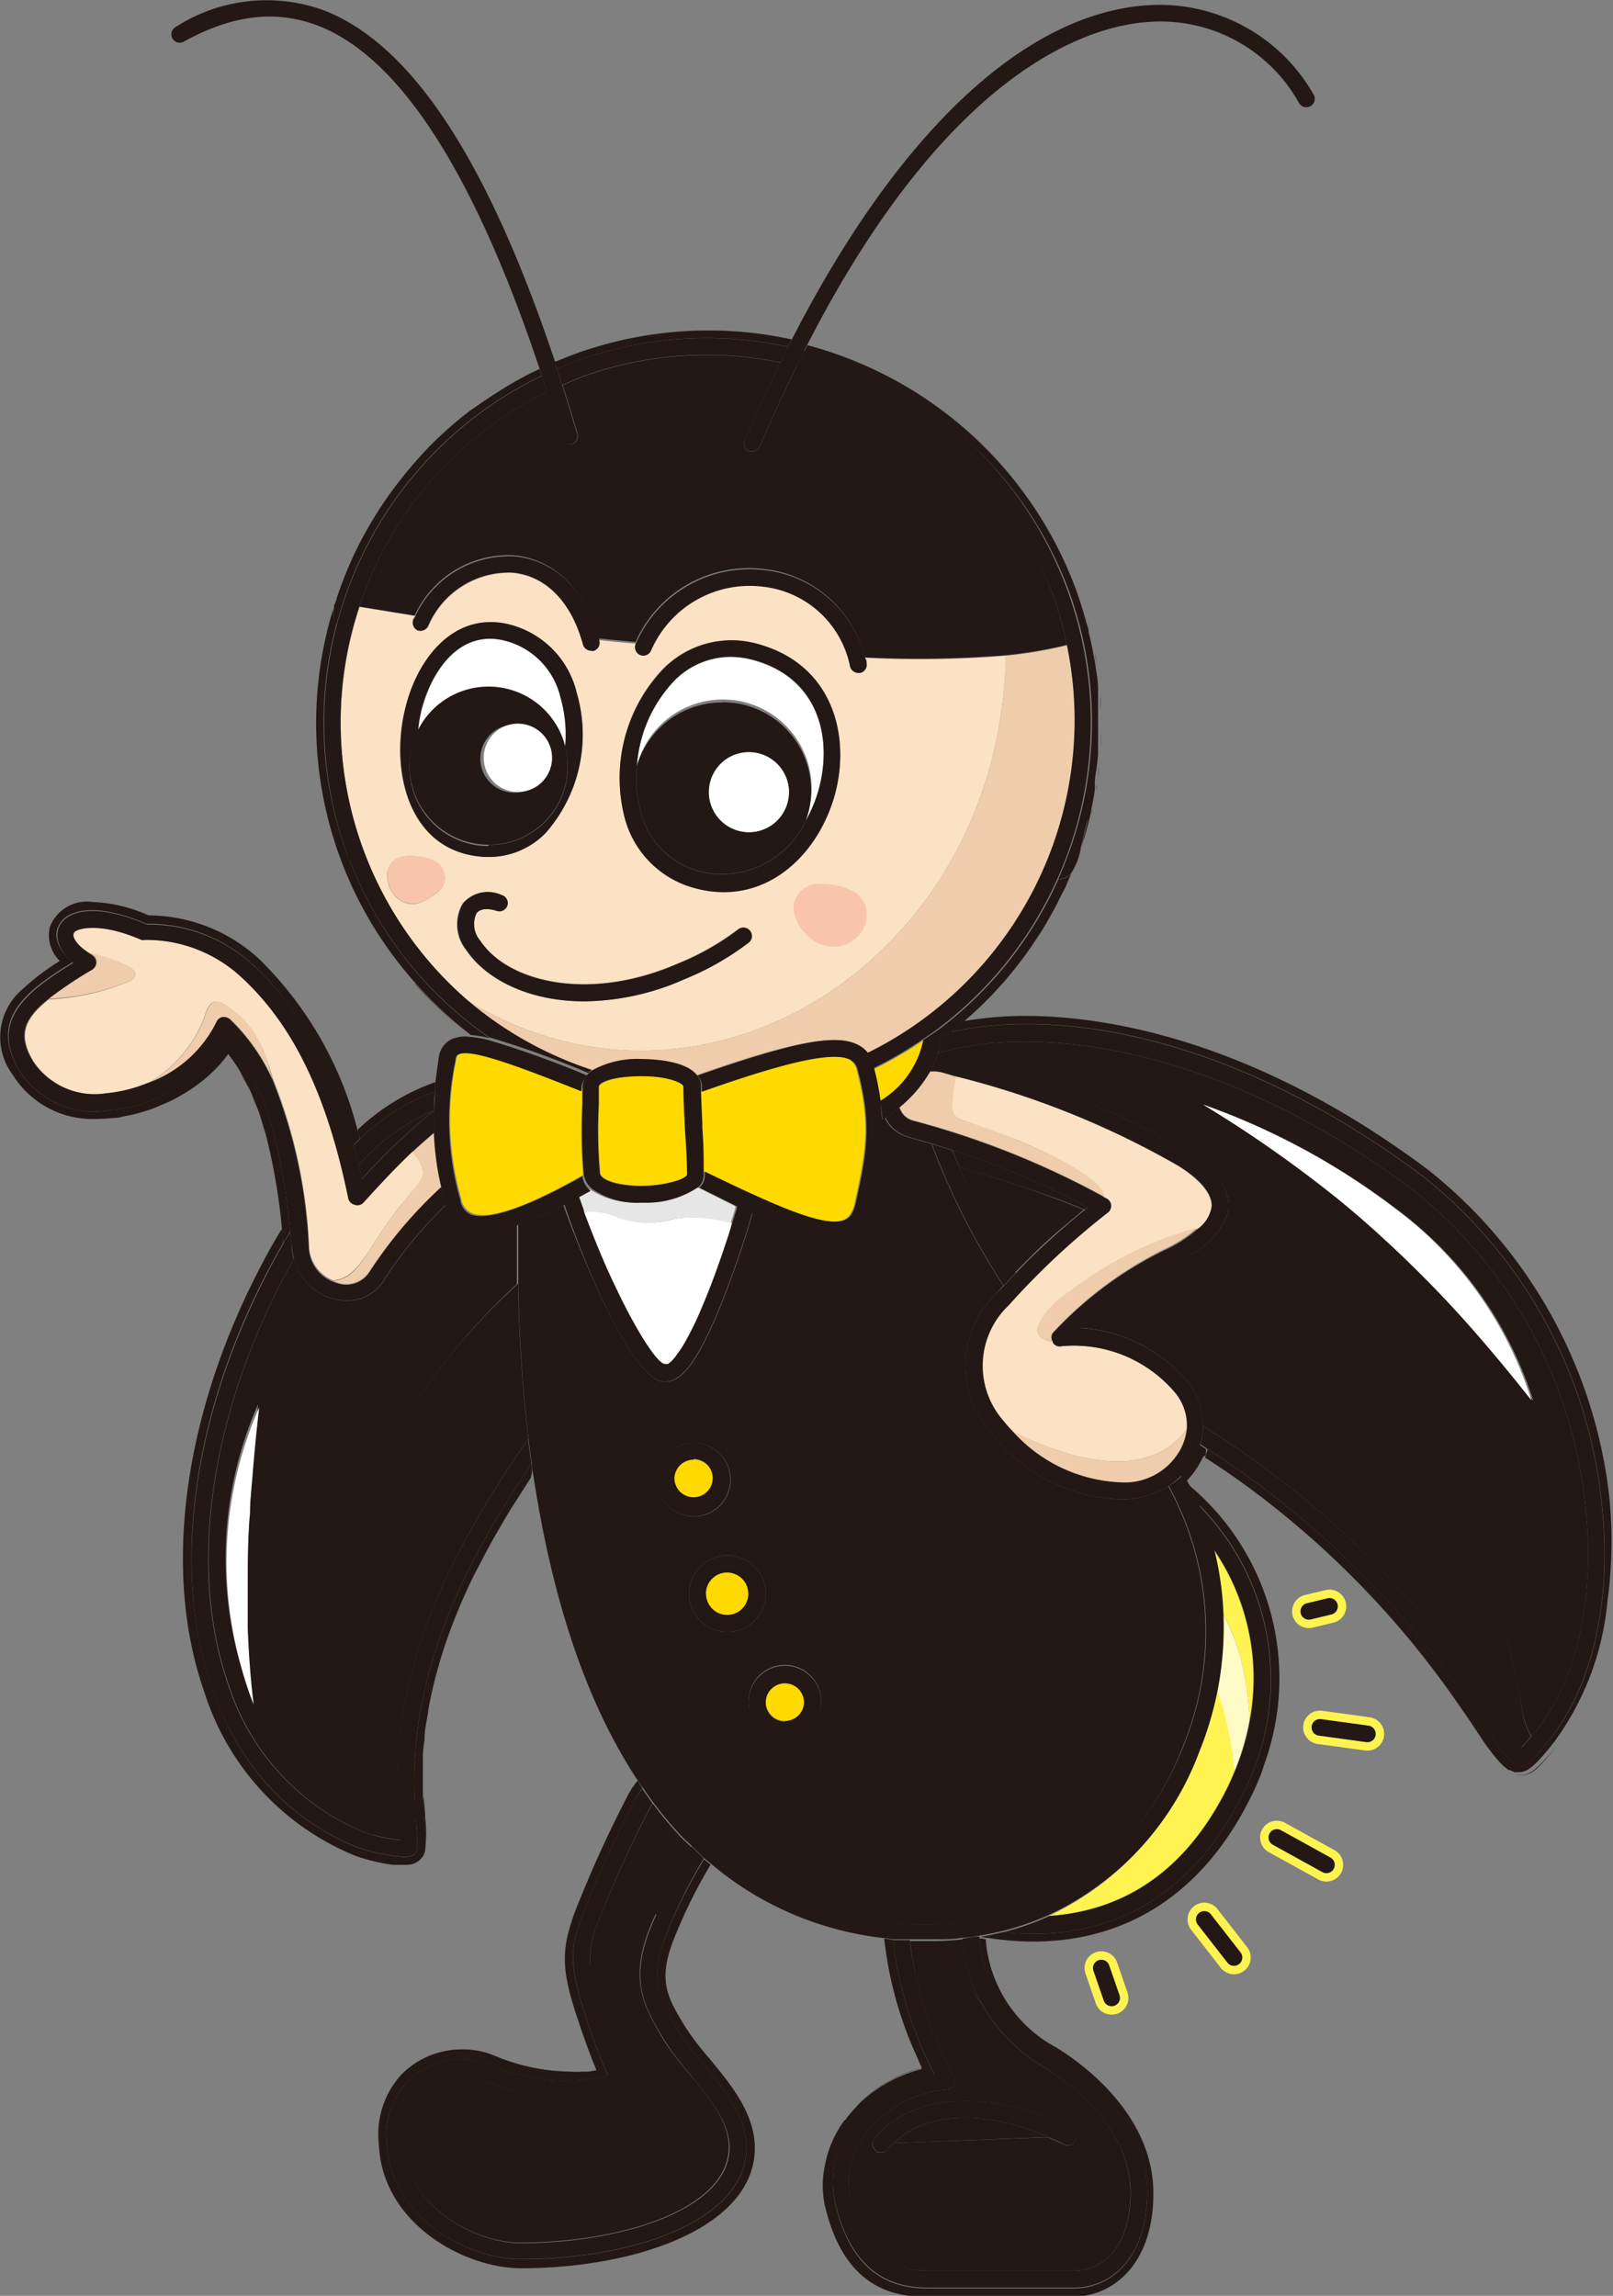 <svg xmlns="http://www.w3.org/2000/svg" viewBox="0 0 84.26 119.91"><rect x="0" y="0" width="84.26" height="119.91" fill="#808080" stroke="none"/><defs><style>.cls-1{fill:#231815;}.cls-2{fill:#fff352;}.cls-3{fill:#fffbc7;}.cls-4{fill:#fff;}.cls-5{fill:#e6e6e6;}.cls-6{fill:#fce2c4;}.cls-7{fill:#eeccac;}.cls-8{fill:#ffda01;}.cls-9{fill:#f8c5ac;}.cls-10,.cls-11{fill:none;stroke-linecap:round;stroke-linejoin:round;}.cls-10{stroke:#fff352;stroke-width:1.75px;}.cls-11{stroke:#231815;stroke-width:0.87px;}</style></defs><title>chara01</title><g id="レイヤー_2" data-name="レイヤー 2"><g id="レイヤー_2-2" data-name="レイヤー 2"><path class="cls-1" d="M31.17,108.13l-.44.07.44-.07Z"/><path class="cls-1" d="M29.74,108.27a7.12,7.12,0,0,0,.74,0A7.12,7.12,0,0,1,29.74,108.27Z"/><path class="cls-1" d="M34.92,100.75c-1.12,2.61-.51,3.63.51,5.32a14.29,14.29,0,0,0,1.25,1.65c1.08,1.3,2.31,2.77,2.31,4.44C39,116,33.07,118,27.21,118c-2.75,0-6.82-2.16-7-6.05a4,4,0,0,1,1.61-3.68,4.09,4.09,0,0,1,3.79-.43,9.63,9.63,0,0,0,6.15.58,28.48,28.48,0,0,1-1.13-3c-.91-2.73-.87-3.59-.22-5.35a62.79,62.79,0,0,1,2.73-6,4.22,4.22,0,0,1,.42-.67L33.31,93a4.53,4.53,0,0,0-.55.84A63.29,63.29,0,0,0,30,99.94c-.71,2-.67,3,.22,5.64.39,1.18.71,2,.94,2.55h0l-.44.07-.25,0a7.12,7.12,0,0,1-.74,0,10.58,10.58,0,0,1-3.67-.74l-.27-.11a4.21,4.21,0,0,0-1.62-.31,4.43,4.43,0,0,0-3.2,1.31A4.63,4.63,0,0,0,19.79,112c.18,4.17,4.5,6.47,7.42,6.47,6.07,0,12.22-2.16,12.22-6.28,0-1.82-1.28-3.36-2.41-4.72a14.07,14.07,0,0,1-1.21-1.59c-1-1.62-1.51-2.51-.48-4.92a26.41,26.41,0,0,1,1.79-3.57l-.34-.28A26.65,26.65,0,0,0,34.92,100.75Z"/><path class="cls-1" d="M43.14,113.14v0Z"/><path class="cls-1" d="M47.89,107.39l.25.56c-.1-.2-.18-.4-.27-.61C47.88,107.35,47.88,107.37,47.89,107.39Z"/><path class="cls-1" d="M44.26,110.6a6.41,6.41,0,0,1,.44-.51A6.57,6.57,0,0,0,44.26,110.6Z"/><path class="cls-1" d="M48.18,108a7.19,7.19,0,0,0-3.2,1.75,7.42,7.42,0,0,1,3.2-1.74Z"/><path class="cls-1" d="M47.82,103.12a22.68,22.68,0,0,0,2,5.37.44.44,0,0,1-.34.64,6.07,6.07,0,0,0-4.33,2.39,4.06,4.06,0,0,0-.73,3.28c.61,2.63,1.83,3.8,4,3.8h7.7c1.35,0,2.93-1.07,2.93-4.09,0-3.53-3.41-5.87-4.46-6.51a9,9,0,0,1-3.3-3.32l-.22-.3A2.71,2.71,0,0,0,47.82,103.12Zm-1.12,8.81a3.63,3.63,0,0,0-.31.3.44.44,0,1,1-.69-.54c1.91-2.41,6.21-2.62,10.22-.48a.44.44,0,1,1-.41.77c-.25-.13-.51-.23-.76-.35Z"/><path class="cls-1" d="M51.16,101.18a7.5,7.5,0,0,0,3.89,6.08c1.14.7,4.88,3.27,4.88,7.26,0,3.43-1.91,5-3.81,5h-7.7c-2.53,0-4.11-1.46-4.8-4.48a5,5,0,0,1,.86-4,6.82,6.82,0,0,1,4.34-2.67,20.62,20.62,0,0,1-2.18-7.06l-.45-.06a19.88,19.88,0,0,0,1.68,6.11c.09.2.17.4.27.61l0,.1h0a7.42,7.42,0,0,0-3.2,1.74c-.1.1-.19.2-.28.31a6.41,6.41,0,0,0-.44.51c0,.06-.1.1-.14.16a5.74,5.74,0,0,0-1,2.36v0a5,5,0,0,0,0,2c.75,3.24,2.46,4.81,5.23,4.81h7.7c2.11,0,4.24-1.67,4.24-5.4,0-4.21-3.89-6.9-5.09-7.63a7,7,0,0,1-3.67-5.65l-.43-.06Z"/><path class="cls-1" d="M54.76,111.62c-3.21-1.45-6.42-1.33-8.06.31Z"/><path class="cls-1" d="M31,101.77c-.08.28-.14.59-.2.9a11.54,11.54,0,0,0,.62,2.5,19.06,19.06,0,0,0,1.29,3.26.44.44,0,0,1-.2.63c-2.92,1.22-6.3,0-7.27-.42a3,3,0,0,0-1.12-.21,3,3,0,0,0-3.07,3.48c.14,3.23,3.65,5.22,6.11,5.22,5.29,0,10.91-1.74,10.91-5,0-1.35-1.07-2.64-2.11-3.88a14.82,14.82,0,0,1-1.33-1.76c-1-1.73-1.85-3.09-.56-6.11l.2-.45A2.62,2.62,0,0,0,31,101.77Z"/><path class="cls-1" d="M31.24,100.39a4.82,4.82,0,0,0-.39,2.28c.06-.31.12-.62.2-.9A2.62,2.62,0,0,1,34.32,100a25.55,25.55,0,0,1,1.82-3.5c-.22-.21-.44-.41-.65-.63a21,21,0,0,1-1.39-1.67,3.48,3.48,0,0,0-.18.3A62,62,0,0,0,31.24,100.39Z"/><path class="cls-1" d="M33.14,94.06a62.79,62.79,0,0,0-2.73,6c-.64,1.76-.68,2.63.22,5.35a28.48,28.48,0,0,0,1.13,3,9.63,9.63,0,0,1-6.15-.58,4.09,4.09,0,0,0-3.79.43,4,4,0,0,0-1.61,3.68c.16,3.9,4.23,6.05,7,6.05,5.86,0,11.78-2,11.78-5.84,0-1.67-1.23-3.14-2.31-4.44a14.29,14.29,0,0,1-1.25-1.65c-1-1.69-1.62-2.71-.51-5.32a26.65,26.65,0,0,1,1.85-3.68c-.22-.2-.43-.42-.64-.62a25.55,25.55,0,0,0-1.82,3.5l-.2.45c-1.29,3-.48,4.38.56,6.11A14.82,14.82,0,0,0,36,108.28c1,1.24,2.11,2.53,2.11,3.88,0,3.23-5.62,5-10.91,5-2.46,0-6-2-6.11-5.22a3,3,0,0,1,3.07-3.48,3,3,0,0,1,1.12.21c1,.41,4.35,1.64,7.27.42a.44.44,0,0,0,.2-.63,19.06,19.06,0,0,1-1.29-3.26,11.54,11.54,0,0,1-.62-2.5,4.82,4.82,0,0,1,.39-2.28,62,62,0,0,1,2.68-5.93,3.48,3.48,0,0,1,.18-.3c-.19-.25-.36-.51-.54-.76A4.22,4.22,0,0,0,33.14,94.06Z"/><path class="cls-1" d="M51.08,104.39l.22.3a8.27,8.27,0,0,1-1-3.4c-.5.05-1,.09-1.52.09h-.16c-.37,0-.72,0-1.08,0a15.65,15.65,0,0,0,.3,1.79A2.71,2.71,0,0,1,51.08,104.39Z"/><path class="cls-1" d="M48.82,108.35A6.82,6.82,0,0,0,44.48,111a5,5,0,0,0-.86,4c.7,3,2.27,4.48,4.8,4.48h7.7c1.89,0,3.81-1.53,3.81-5,0-4-3.73-6.56-4.88-7.26a7.5,7.5,0,0,1-3.89-6.08c-.29,0-.58.08-.88.11a8.27,8.27,0,0,0,1,3.4A9,9,0,0,0,54.6,108c1,.63,4.46,3,4.46,6.51,0,3-1.58,4.09-2.93,4.09h-7.7c-2.12,0-3.34-1.17-4-3.8a4.06,4.06,0,0,1,.73-3.28,6.07,6.07,0,0,1,4.33-2.39.44.44,0,0,0,.34-.64,22.68,22.68,0,0,1-2-5.37,15.65,15.65,0,0,1-.3-1.79c-.29,0-.6,0-.89,0A20.62,20.62,0,0,0,48.82,108.35Z"/><path class="cls-1" d="M54.76,111.62c.25.11.51.21.76.35a.44.44,0,1,0,.41-.77c-4-2.13-8.31-1.93-10.22.48a.44.44,0,1,0,.69.54,3.63,3.63,0,0,1,.31-.3C48.35,110.29,51.56,110.18,54.76,111.62Z"/><path class="cls-1" d="M65.27,94h0v0c.17-.33.32-.68.46-1-.14.35-.29.69-.46,1Z"/><path class="cls-1" d="M66.09,91.94v0l-.08.23Z"/><path class="cls-1" d="M64.9,93.74C62.5,98.56,58.78,101,54,101a15.27,15.27,0,0,1-1.59-.09c-.4.1-.8.19-1.21.25l.43.06a16.4,16.4,0,0,0,2.31.19c5,0,8.92-2.58,11.36-7.47v0c.17-.34.32-.68.46-1s.19-.5.27-.75l.08-.23A13.14,13.14,0,0,0,62,77.48q.28.5.51,1A12.92,12.92,0,0,1,64.9,93.74Z"/><path class="cls-1" d="M79.45,92.71l-.21,0-.11-.05h0l.12.06.24,0c.55,0,.91-.39,1.79-1.49C80.24,92.48,79.9,92.71,79.45,92.71Z"/><path class="cls-1" d="M78.93,92.53l0,0,.1.07h0Z"/><path class="cls-1" d="M78.32,92l0,0Z"/><path class="cls-1" d="M78.6,92.25l.05.05,0,0Z"/><path class="cls-1" d="M78.46,92.11l.14.14,0,0Z"/><path class="cls-1" d="M78.68,92.33l.21.17,0,0Z"/><path class="cls-1" d="M79,92.57h0l.06,0h.07Z"/><path class="cls-1" d="M84.06,78.12a25.45,25.45,0,0,0-9.43-17c-9.33-7-17.2-8.06-21.06-8.06a19.07,19.07,0,0,0-3.21.27l-.09.08-.38.32-.19.16c6-1.33,15.16.43,24.67,7.57a25,25,0,0,1,9.26,16.69c.65,5.15-.34,9.8-2.71,12.76-.89,1.11-1.19,1.36-1.44,1.36l-.14,0c-.44-.11-1.68-1.92-1.69-1.94A48.39,48.39,0,0,0,63.07,75.68l0,.07L63,76l-.05.13c1,.64,1.95,1.3,2.86,2A47.66,47.66,0,0,1,76,88.75q.63.89,1.24,1.82a13,13,0,0,0,1,1.36l0,0,.14.15.17.17,0,0,0,0,.25.2.06,0,.14.06.11.05.21,0c.45,0,.79-.23,1.8-1.49h0a14.63,14.63,0,0,0,2.85-7.44A23.26,23.26,0,0,0,84.06,78.12Z"/><path class="cls-1" d="M20.69,97.41l.21,0h-.21Z"/><path class="cls-1" d="M18.57,96.93a9.12,9.12,0,0,0,2.08.48h-.08A9.37,9.37,0,0,1,18.57,96.93Z"/><polygon class="cls-1" points="22.09 93.78 22.09 93.77 22.09 93.78 22.09 93.78"/><path class="cls-1" d="M25.07,81.79,25,82Z"/><path class="cls-1" d="M27.8,77.16l0-.05h0Z"/><path class="cls-1" d="M27.08,78.29l-.34.53Z"/><path class="cls-1" d="M24.28,83.44l-.05.11Z"/><path class="cls-1" d="M26,80.08l-.21.36Z"/><path class="cls-1" d="M22.1,92.18c0,.06,0,.12,0,.18S22.09,92.24,22.1,92.18Z"/><path class="cls-1" d="M22.39,89.44v0Z"/><path class="cls-1" d="M21.14,97.45h0Z"/><path class="cls-1" d="M23.09,86.56h0Z"/><path class="cls-1" d="M23.62,85l0,0Z"/><path class="cls-1" d="M22.69,88h0Z"/><path class="cls-1" d="M22.2,90.82v0Z"/><path class="cls-1" d="M20.57,97.39h.24Z"/><path class="cls-1" d="M22.16,95.06a11.63,11.63,0,0,1,.05,1.59,7.51,7.51,0,0,0,0-1.74c0-.4-.07-.8-.08-1.12h0C22.1,94.13,22.13,94.6,22.16,95.06Z"/><path class="cls-1" d="M22.74,57c0-.16,0-.31,0-.48A11.31,11.31,0,0,0,18.69,59c0,.16.09.32.13.48A11.08,11.08,0,0,1,22.74,57Z"/><path class="cls-1" d="M27.76,76.46C23.31,83,21.47,88.39,21.65,93.79c0,.38,0,.86.08,1.31.1,1.37.11,1.56-.08,1.75a.82.82,0,0,1-.56.14,9.83,9.83,0,0,1-2.35-.47,12.71,12.71,0,0,1-5.57-4.29,13.88,13.88,0,0,1-.8-1.22,15.59,15.59,0,0,1-1.27-2.76C8.81,81.7,10.16,73,14.71,65.06l.07-.13c0-.25,0-.49-.07-.73l-.38.64c-4.61,8.09-6,16.89-3.65,23.55a13.68,13.68,0,0,0,7.89,8.54,9.37,9.37,0,0,0,2,.47l.24,0h.39a1,1,0,0,0,.81-.34.77.77,0,0,0,.2-.46,11.63,11.63,0,0,0-.05-1.59c0-.45-.06-.93-.07-1.28h0q0-.71,0-1.42c0-.06,0-.12,0-.18,0-.42,0-.83.09-1.25v-.1c0-.44.11-.89.18-1.33v-.06c.08-.46.18-.93.29-1.4h0q.18-.72.4-1.46h0q.23-.74.51-1.49l0,0q.28-.73.6-1.48l.05-.11c.21-.47.43-.95.68-1.43l.12-.22c.23-.45.47-.9.72-1.36l.21-.36c.24-.42.48-.83.74-1.26l.34-.53c.24-.37.47-.74.72-1.12l0-.06C27.81,76.9,27.79,76.67,27.76,76.46Z"/><path class="cls-1" d="M63,75.75,63,76Z"/><path class="cls-1" d="M63,75.75l0-.07-.38-.25a4.05,4.05,0,0,1-.41.91,4,4,0,0,1-.55.7l.23.4a4.43,4.43,0,0,0,.7-.87,4.75,4.75,0,0,0,.25-.47L63,76Z"/><path class="cls-1" d="M13.85,59.2c-.06-.24-.14-.46-.21-.68C13.71,58.74,13.79,59,13.85,59.2Z"/><path class="cls-1" d="M7.87,57.93l-.44.14Z"/><path class="cls-1" d="M8.8,57.54l-.53.23Z"/><path class="cls-1" d="M10.49,56.49c-.19.15-.38.29-.58.42C10.11,56.78,10.31,56.63,10.49,56.49Z"/><path class="cls-1" d="M5.88,58.39h0Z"/><path class="cls-1" d="M6.93,58.21l-.33.06Z"/><path class="cls-1" d="M9.68,57.06l-.58.33Z"/><path class="cls-1" d="M13,56.88c-.11-.23-.23-.44-.35-.65C12.79,56.44,12.91,56.65,13,56.88Z"/><path class="cls-1" d="M13.46,58c-.08-.23-.17-.43-.26-.64C13.29,57.54,13.38,57.75,13.46,58Z"/><path class="cls-1" d="M11.33,55.73a6.68,6.68,0,0,0,.57-.68,8.92,8.92,0,0,1,.59.86,8.9,8.9,0,0,0-.59-.86A6.69,6.69,0,0,1,11.33,55.73Z"/><path class="cls-1" d="M11.23,55.83c-.18.18-.37.36-.57.53C10.86,56.19,11.05,56,11.23,55.83Z"/><path class="cls-1" d="M1.62,51.26h0Z"/><path class="cls-1" d="M1.22,51.61h0l.14-.13Z"/><path class="cls-1" d="M15.16,64.3c-.51-5-1.49-8-3.3-10A8.32,8.32,0,0,1,5.65,58,4.62,4.62,0,0,1,1,55.9c-1.61-2.69.4-4.18,2.8-5.65-.87-.71-1-1.46-.72-1.93.39-.77,1.83-1.25,4.57-.07a8,8,0,0,1,5.62,2.19c2.35,2.18,4,5.2,5.18,9.38l.35-.34c0-.16-.09-.33-.13-.48a19.08,19.08,0,0,0-5.1-8.88,8.58,8.58,0,0,0-5.75-2.31H7.76a7.81,7.81,0,0,0-2.95-.7h0A2.06,2.06,0,0,0,2.6,48.43a1.89,1.89,0,0,0,.52,1.76,14,14,0,0,0-1.49,1.07h0l-.26.23-.14.13a3.28,3.28,0,0,0-.57,4.51,4.91,4.91,0,0,0,4.43,2.31,7.62,7.62,0,0,0,.81-.05H6c.2,0,.4-.07.6-.11l.33-.06.51-.14.44-.14.4-.16.53-.23.31-.15.58-.33.23-.15c.2-.13.4-.28.58-.42l.17-.13c.2-.17.39-.34.57-.53l.1-.1a6.69,6.69,0,0,0,.57-.69,8.9,8.9,0,0,1,.59.86c.06.1.11.21.17.32s.24.42.35.65.13.3.19.45.18.42.26.64.12.36.18.55.14.44.21.68a31.49,31.49,0,0,1,.86,5c0,.24.05.48.07.73Z"/><path class="cls-1" d="M57.49,39.19c0,.05,0,.1,0,.15S57.48,39.24,57.49,39.19Z"/><path class="cls-1" d="M21.67,51.35a.84.84,0,0,0,.05.09,20.5,20.5,0,0,0,2.83,2.61h0A20.67,20.67,0,0,1,21.67,51.35Z"/><path class="cls-1" d="M54.49,48.52c-.11.18-.23.36-.35.54Z"/><path class="cls-1" d="M57.53,37.34c0,.13,0,.25,0,.38C57.54,37.59,57.53,37.47,57.53,37.34Z"/><path class="cls-1" d="M57.29,41c0,.08,0,.15,0,.23C57.26,41.12,57.28,41,57.29,41Z"/><path class="cls-1" d="M55.41,46.83q-.2.4-.41.8C55.14,47.36,55.28,47.1,55.41,46.83Z"/><path class="cls-1" d="M55.8,46,56,45.6l0,0C55.9,45.75,55.86,45.88,55.8,46Z"/><path class="cls-1" d="M57.46,35.9s0,0,0-.05,0,.15,0,.23S57.46,36,57.46,35.9Z"/><path class="cls-1" d="M56.49,44.25q.26-.76.45-1.55-.19.76-.44,1.51Z"/><path class="cls-1" d="M50.27,53.43l-.38.32Z"/><path class="cls-1" d="M23.05,22.74l0,0Z"/><path class="cls-1" d="M24.54,21.49l.07-.05Z"/><path class="cls-1" d="M18.38,29.23l0,.06.07-.15Z"/><path class="cls-1" d="M26.11,20.41l.25-.16Z"/><path class="cls-1" d="M20.4,25.76l0,0Z"/><path class="cls-1" d="M57.41,40c0,.27-.06.55-.1.82C57.36,40.51,57.38,40.24,57.41,40Z"/><path class="cls-1" d="M21.63,24.21l.09-.1Z"/><path class="cls-1" d="M17.55,31.36l.15-.43Z"/><path class="cls-1" d="M57.49,36.32c0,.25,0,.5,0,.76C57.51,36.82,57.51,36.57,57.49,36.32Z"/><path class="cls-1" d="M56.87,42.7c-.07.2-.18.7-.26,1l-.11.47q.25-.75.44-1.51l.1-.4v.07A.87.87,0,0,1,56.87,42.7Z"/><path class="cls-1" d="M57.21,34.15c0,.21.08.42.11.63C57.29,34.57,57.24,34.36,57.21,34.15Z"/><path class="cls-1" d="M57.53,38.18c0,.28,0,.56,0,.83C57.51,38.74,57.53,38.46,57.53,38.18Z"/><path class="cls-1" d="M27.91,19.4l.27-.13Z"/><path class="cls-1" d="M56.8,32.36c.05.19.1.38.14.57C56.9,32.74,56.86,32.55,56.8,32.36Z"/><path class="cls-1" d="M55.66,45.84a.87.87,0,0,1-.37.08h0a20.09,20.09,0,0,1-6.19,7.81,3,3,0,0,1,0,.34l.58-.15.19-.16.38-.32.09-.08a20.28,20.28,0,0,0,3.78-4.29c.12-.18.24-.36.35-.54s.35-.59.52-.9.28-.53.41-.8.18-.33.26-.5.08-.21.13-.32.1-.26.16-.39A.94.94,0,0,1,55.66,45.84Z"/><path class="cls-1" d="M24.6,54.06a5.82,5.82,0,0,1,1,.17A20,20,0,0,1,18.29,45a1.11,1.11,0,0,1-.16-.39,19.94,19.94,0,0,1-.53-12.1.87.87,0,0,1-.19-.71,20.35,20.35,0,0,0,4.26,19.51A20.67,20.67,0,0,0,24.6,54.06Z"/><path class="cls-1" d="M17.6,32.55A20.07,20.07,0,0,1,28.3,19.62l-.12-.35h0l-.27.13q-.8.39-1.55.85l-.25.16c-.52.32-1,.66-1.5,1l-.07.05q-.76.58-1.46,1.23l0,0c-.47.43-.91.89-1.33,1.37l-.09.1q-.63.72-1.2,1.5l0,0a20.47,20.47,0,0,0-2,3.38l-.07.15q-.36.8-.66,1.64l-.15.43c0,.12-.09.24-.13.37a.83.83,0,0,0,0,.12A.87.87,0,0,0,17.6,32.55Z"/><path class="cls-1" d="M55.8,30.76a20,20,0,0,1-.52,15.15h0a.87.87,0,0,0,.37-.08.94.94,0,0,0,.3-.22l0,0a3.25,3.25,0,0,0,.51-1.34v0l.11-.47c.08-.34.19-.85.26-1a.87.87,0,0,0,.15-.33v-.07c.08-.37.15-.74.21-1.11,0-.08,0-.15,0-.23l0-.19c0-.27.07-.55.1-.82s.05-.41.07-.62c0-.05,0-.1,0-.15s0-.11,0-.17c0-.28,0-.56,0-.83s0-.31,0-.46,0-.25,0-.38,0-.18,0-.27c0-.25,0-.5,0-.76,0-.08,0-.16,0-.23s0-.15,0-.23c0-.36-.07-.72-.12-1.08s-.07-.42-.11-.63q-.11-.61-.26-1.22c0-.19-.09-.38-.14-.57-.16-.58-.34-1.16-.55-1.73a20.61,20.61,0,0,0-14-12.69l-.19.37A20.06,20.06,0,0,1,55.8,30.76Z"/><path class="cls-1" d="M29.11,19.28c.3-.13.59-.27.9-.39a19.94,19.94,0,0,1,11.15-.78l.2-.38A20.27,20.27,0,0,0,37,17.26h0a20.45,20.45,0,0,0-7.14,1.29l-.9.36Z"/><path class="cls-1" d="M18.13,44.65a1.11,1.11,0,0,0,.16.39c0-.12-.1-.24-.15-.36Z"/><path class="cls-2" d="M64.11,93.35c.13-.27.25-.54.36-.81a16.73,16.73,0,0,0-.88-4.4,17.86,17.86,0,0,1-1,3.43,15.27,15.27,0,0,1-7.81,8.5C58.31,99.82,61.76,98.09,64.11,93.35Z"/><path class="cls-2" d="M65.27,89.84a11.92,11.92,0,0,0-2-9.08,16.3,16.3,0,0,1,.54,3.4A10.16,10.16,0,0,1,65,87.48,15.87,15.87,0,0,1,65.27,89.84Z"/><path class="cls-3" d="M64.47,92.54a13,13,0,0,0,.8-2.7A15.87,15.87,0,0,0,65,87.48a10.16,10.16,0,0,0-1.2-3.32,17.31,17.31,0,0,1-.25,4A16.73,16.73,0,0,1,64.47,92.54Z"/><path class="cls-1" d="M64.9,93.74a12.92,12.92,0,0,0-2.4-15.23,15.18,15.18,0,0,1,.8,2.25,11.92,11.92,0,0,1,2,9.08,13,13,0,0,1-.8,2.7c-.11.27-.23.54-.36.81-2.36,4.75-5.8,6.48-9.31,6.72a14.27,14.27,0,0,1-2.42.85A15.27,15.27,0,0,0,54,101C58.78,101,62.5,98.56,64.9,93.74Z"/><path class="cls-1" d="M50.1,60.95c.7.21,1.4.42,2.07.63,1.58.51,3.07,1,4.49,1.6l.15-.12a41.54,41.54,0,0,0-7.06-3C49.86,60.37,50,60.66,50.1,60.95Z"/><path class="cls-1" d="M48.95,55.12a2.57,2.57,0,0,1,.51.06c7.06,1.9,10.92,3.94,12.59,5,1.46.91,2.17,1.88,2.12,2.87a1.93,1.93,0,0,1-.06.39A4,4,0,0,1,62,65.62c.79.41,1.55.84,2.28,1.27A36.15,36.15,0,0,1,69.87,71q1,.87,1.83,1.79t1.63,1.88q.76,1,1.43,2a30.53,30.53,0,0,1,3.92,8.82q.33,1.2.58,2.44.13.62.24,1.25A4,4,0,0,0,80,90.69l.25-.3c2.23-2.78,3.14-7.19,2.52-12.11a24.12,24.12,0,0,0-8.92-16.1C64.12,54.88,54.55,53.37,49,55ZM77.83,70.44a61.17,61.17,0,0,0-5.51-5.74q-1.08-1-2.3-2a64.86,64.86,0,0,0-7.13-5,36.78,36.78,0,0,1,10,5.4,19.89,19.89,0,0,1,7.21,10.07C79.35,72.27,78.62,71.37,77.83,70.44Z"/><path class="cls-1" d="M79.26,87.87q-.26-1.24-.58-2.44a30.53,30.53,0,0,0-3.92-8.82q-.67-1-1.43-2t-1.63-1.88q-.86-.92-1.83-1.79a36.15,36.15,0,0,0-5.56-4.07c-.73-.44-1.49-.86-2.28-1.27l-.5.27a22.81,22.81,0,0,0-5.11,3.48,8,8,0,0,1,5.68,2.89,3.62,3.62,0,0,1,.74,2.24A49.19,49.19,0,0,1,78.37,89.86a15.13,15.13,0,0,0,1.1,1.42c.11-.11.27-.3.51-.59a4,4,0,0,1-.49-1.57Q79.39,88.49,79.26,87.87Z"/><path class="cls-1" d="M52.17,61.58c-.67-.22-1.37-.43-2.07-.63A36.8,36.8,0,0,0,53,66.49c.31-.32.62-.63.92-.93,1-1,2-1.78,2.69-2.38C55.24,62.62,53.75,62.08,52.17,61.58Z"/><path class="cls-1" d="M49.11,54.06c0,.1,0,.2,0,.31A3.63,3.63,0,0,1,49,55c5.56-1.63,15.13-.12,24.85,7.18a24.12,24.12,0,0,1,8.92,16.1c.62,4.91-.3,9.33-2.52,12.11l-.25.3c-.24.29-.41.48-.51.59a15.13,15.13,0,0,1-1.1-1.42A49.19,49.19,0,0,0,62.85,74.49a3.41,3.41,0,0,1-.15.94l.38.25A48.39,48.39,0,0,1,77.64,90.34s1.26,1.82,1.69,1.94l.14,0c.26,0,.55-.24,1.44-1.36,2.37-3,3.36-7.62,2.71-12.76a25,25,0,0,0-9.26-16.69c-9.51-7.14-18.72-8.9-24.67-7.57Z"/><path class="cls-1" d="M24.31,64.15a1.81,1.81,0,0,1-1-1.22,21.56,21.56,0,0,0-3.29,4,2.2,2.2,0,0,1-1.91,1,2.81,2.81,0,0,1-.64-.08,2.85,2.85,0,0,1-2.11-2.11c-4.32,7.7-5.6,16-3.42,22.23a12.4,12.4,0,0,0,7.14,7.75l.44.14a.77.77,0,0,0,0-.3,3.24,3.24,0,0,0-.19-.68c-.15-.41-.36-.93-.58-1.61a22.66,22.66,0,0,1-.5-11.54,24.55,24.55,0,0,1,1.2-3.93A27.72,27.72,0,0,1,24,70.21a32.92,32.92,0,0,1,3-3.14q0-1.52,0-3.11a6,6,0,0,1-1.82.35A2.3,2.3,0,0,1,24.31,64.15ZM13.16,77c0,.63-.09,1.28-.13,1.93-.07,1.31-.12,2.66-.12,4,0,.68,0,1.36,0,2,0,1.36.14,2.71.31,4q-.36-.94-.64-1.93a20,20,0,0,1,.9-13.65C13.38,74.55,13.26,75.75,13.16,77Z"/><path class="cls-1" d="M18.73,60.85c.06.24.13.47.18.72A32.84,32.84,0,0,1,22.67,58h0A11,11,0,0,0,18.73,60.85Z"/><path class="cls-1" d="M24,70.21a27.72,27.72,0,0,0-4.57,7.57,24.55,24.55,0,0,0-1.2,3.93,22.66,22.66,0,0,0,.5,11.54c.22.69.43,1.21.58,1.61a3.24,3.24,0,0,1,.19.68.77.77,0,0,1,0,.3,10.11,10.11,0,0,0,1.43.26c0-.27,0-.64-.06-.95,0-.46-.07-1-.08-1.35-.2-5.81,1.85-11.57,6.81-18.65-.3-2.53-.48-5.24-.54-8.1A32.92,32.92,0,0,0,24,70.21Z"/><path class="cls-1" d="M18.73,60.85A11,11,0,0,1,22.67,58c0-.31,0-.64.07-1a11.08,11.08,0,0,0-3.92,2.48l-.35.34C18.56,60.16,18.64,60.51,18.73,60.85Z"/><path class="cls-1" d="M20.77,93.81c0,.39.05.88.08,1.35,0,.3.05.68.06.95a10.11,10.11,0,0,1-1.43-.26l-.44-.14A12.4,12.4,0,0,1,11.92,88c-2.18-6.24-.9-14.53,3.42-22.23a3.21,3.21,0,0,1-.09-.52c0-.32-.06-.61-.09-.91l-.37.63-.07.13c-4.55,8-5.9,16.65-3.62,23.19A15.59,15.59,0,0,0,12.37,91a13.88,13.88,0,0,0,.8,1.22,12.71,12.71,0,0,0,5.57,4.29,9.83,9.83,0,0,0,2.35.47.82.82,0,0,0,.56-.14c.19-.19.18-.37.08-1.75,0-.45-.07-.93-.08-1.31-.18-5.4,1.66-10.78,6.11-17.32-.06-.43-.12-.85-.17-1.29C22.63,82.25,20.58,88,20.77,93.81Z"/><path class="cls-4" d="M12.61,87.09q.27,1,.64,1.93c-.16-1.3-.26-2.65-.31-4,0-.68,0-1.36,0-2,0-1.36,0-2.71.12-4,0-.66.08-1.3.13-1.93.1-1.26.22-2.46.35-3.58A20,20,0,0,0,12.61,87.09Z"/><path class="cls-4" d="M72.84,63.09a36.78,36.78,0,0,0-10-5.4,64.86,64.86,0,0,1,7.13,5q1.22,1,2.3,2a61.17,61.17,0,0,1,5.51,5.74c.79.92,1.52,1.83,2.22,2.71A19.89,19.89,0,0,0,72.84,63.09Z"/><path class="cls-1" d="M36.51,68.6l-.17.38Z"/><path class="cls-1" d="M36.84,67.84l-.18.43Z"/><path class="cls-1" d="M36.2,69.27l-.16.32Z"/><path class="cls-1" d="M37.54,66l-.21.59Z"/><path class="cls-1" d="M37.17,67l-.19.49Z"/><path class="cls-1" d="M37.9,64.93l-.22.66Z"/><path class="cls-1" d="M35,71.17l-.09.07Z"/><path class="cls-1" d="M34.73,71.29l.07,0-.09,0Z"/><path class="cls-1" d="M35.17,71l-.11.12Z"/><path class="cls-1" d="M35.65,70.32l-.14.22Z"/><path class="cls-1" d="M35.4,70.7l-.12.17Z"/><path class="cls-1" d="M35.92,69.83l-.15.28Z"/><path class="cls-1" d="M38,64.51l.2-.64h0Z"/><path class="cls-1" d="M38.4,63.34l.08-.26v0Z"/><path class="cls-1" d="M58.82,78.31h-.35a9,9,0,0,1-6.75-3.54A5.21,5.21,0,0,1,52,67.6l.41-.45a37.65,37.65,0,0,1-3.75-7.4l-1.23-.36a1.9,1.9,0,0,1-1.21-1l-.18.12A16.47,16.47,0,0,1,45.51,63a2,2,0,0,1-1,1.49,2.1,2.1,0,0,1-.93.19,12,12,0,0,1-4.26-1.33,52,52,0,0,1-1.83,5.24c-1.33,3.15-2.11,3.58-2.75,3.58h-.1c-1.38-.13-3.6-4.77-5.21-9.22-.54.27-1,.5-1.5.69-.14,14.6,2.69,25.67,8.21,31.6a16.39,16.39,0,0,0,12.48,5.28h.15c5.88,0,10.76-3.5,13-9.26a15.76,15.76,0,0,0-.75-13.64A4.55,4.55,0,0,1,58.82,78.31ZM40,83.24a2,2,0,1,1-2-2A2,2,0,0,1,40,83.24Zm-3.75-7.87a1.92,1.92,0,1,1-1.92,1.92A1.92,1.92,0,0,1,36.23,75.36ZM41,90.76a1.9,1.9,0,1,1,1.9-1.9A1.9,1.9,0,0,1,41,90.76Z"/><path class="cls-1" d="M61.05,77.61a15.76,15.76,0,0,1,.75,13.64c-2.29,5.75-7.16,9.22-13,9.26h-.15a16.39,16.39,0,0,1-12.48-5.28c-5.52-5.92-8.35-17-8.21-31.6q-.47.19-.89.33,0,1.58,0,3.11c.06,2.86.24,5.57.54,8.1.05.44.11.86.17,1.29,0,.21.05.44.09.65h0c1,6.56,2.8,11.91,5.47,15.92l.26.37c.18.26.35.52.54.76a21,21,0,0,0,1.39,1.67c.21.22.43.42.65.63s.42.43.64.62l.34.28a16.85,16.85,0,0,0,9.07,3.87l.45.06c.29,0,.59,0,.89,0s.71,0,1.08,0h.16c.52,0,1,0,1.52-.09.29,0,.59-.06.88-.11h0c.41-.07.81-.15,1.21-.25a14.27,14.27,0,0,0,2.42-.85,15.27,15.27,0,0,0,7.81-8.5,17.86,17.86,0,0,0,1-3.43,17.31,17.31,0,0,0,.25-4,16.3,16.3,0,0,0-.54-3.4,15.18,15.18,0,0,0-.8-2.25q-.24-.53-.51-1l0,0-.23-.4A3.91,3.91,0,0,1,61.05,77.61Z"/><path class="cls-1" d="M52.43,67.15l.62-.66a36.8,36.8,0,0,1-2.95-5.55c-.12-.29-.24-.57-.36-.86l-1.06-.33A37.65,37.65,0,0,0,52.43,67.15Z"/><path class="cls-4" d="M38.23,63.87a7,7,0,0,0-3-.21,4.67,4.67,0,0,1-3.2-.19,3.1,3.1,0,0,0-1.52-.15c.39,1,.78,2,1.16,2.87.28.63.55,1.21.82,1.74s.51,1,.75,1.41c.7,1.23,1.26,1.92,1.51,1.94h0l.09,0,.08,0,.09-.07.09-.07.11-.12.1-.12.12-.17.12-.16.14-.22.12-.2.15-.28.13-.24.16-.32.14-.29.17-.38.14-.33.18-.43.15-.37.19-.49.15-.4.21-.59.14-.39.22-.66.14-.42Z"/><path class="cls-4" d="M38.32,63.6l.08-.26.07-.24Z"/><path class="cls-4" d="M30.45,63.26c-.09-.23-.17-.49-.26-.73h0Z"/><path class="cls-5" d="M30.45,63.26l0,.07a3.1,3.1,0,0,1,1.52.15,4.67,4.67,0,0,0,3.2.19,7,7,0,0,1,3,.21h0l.09-.28.15-.5v0l0-.1-2-1a4.84,4.84,0,0,1-2.66.79h-.39a4.06,4.06,0,0,1-2.54-.67l-.69.38C30.28,62.77,30.37,63,30.45,63.26Z"/><path class="cls-1" d="M34.62,72.16h.1c.64,0,1.41-.43,2.75-3.58a52,52,0,0,0,1.83-5.24l-.8-.36,0,.1-.08.26-.08.26-.09.28-.2.64-.14.42-.22.66-.14.39-.21.59-.15.4-.19.49-.15.37-.18.43-.14.33-.17.38-.14.29-.16.32-.13.24-.15.28-.12.2-.14.22-.12.16-.12.17-.1.12-.11.12-.09.07-.09.07-.08,0-.07,0h0c-.25,0-.81-.71-1.51-1.94-.23-.41-.49-.88-.75-1.41s-.54-1.11-.82-1.74c-.38-.86-.77-1.83-1.16-2.87l0-.07-.26-.73-.77.4C31,67.38,33.24,72,34.62,72.16Z"/><path class="cls-6" d="M49.95,58.33a1,1,0,0,0,.31.17c1.06.37,2,.72,2.77,1,.53.22,1,.42,1.42.62A11.93,11.93,0,0,1,57,61.67a1.72,1.72,0,0,1,.65.88l.12.06a.44.44,0,0,1,.06.73,39.67,39.67,0,0,0-5.18,4.84,4.35,4.35,0,0,0-.26,6.06c.13.17.28.33.43.49C56,76.31,60,77.39,62,74.62a2.7,2.7,0,0,0-.58-1.85,6.93,6.93,0,0,0-5.94-2.46.43.43,0,0,1-.47-.18s0,0,0-.06c-.35,0-1-.23-.75-.86a4.45,4.45,0,0,1,1.65-1.76,19.33,19.33,0,0,1,6.72-3.29A1.77,1.77,0,0,0,63.29,63c0-.81-.91-1.58-1.72-2.09a45,45,0,0,0-11.66-4.69,10.22,10.22,0,0,0-.21,1.6A.7.7,0,0,0,49.95,58.33Z"/><path class="cls-7" d="M55.87,67.45a4.45,4.45,0,0,0-1.65,1.76c-.2.63.4.83.75.86a.43.43,0,0,1,0-.44,19.88,19.88,0,0,1,6.13-4.52,6.73,6.73,0,0,0,1.46-1A19.33,19.33,0,0,0,55.87,67.45Z"/><path class="cls-7" d="M47,57.82v0a1,1,0,0,0,.72.7,44.43,44.43,0,0,1,10,4,1.72,1.72,0,0,0-.65-.88,11.93,11.93,0,0,0-2.58-1.5c-.42-.2-.9-.4-1.42-.62-.79-.33-1.71-.67-2.77-1a1,1,0,0,1-.31-.17.7.7,0,0,1-.25-.5,10.22,10.22,0,0,1,.21-1.6L49.22,56a1.76,1.76,0,0,0-.45-.06l-.2,0A6.78,6.78,0,0,1,47,57.82Z"/><path class="cls-7" d="M52.85,74.73a8,8,0,0,0,5.92,2.71,3.32,3.32,0,0,0,2.77-1.54A2.91,2.91,0,0,0,62,74.62C60,77.39,56,76.31,52.85,74.73Z"/><path class="cls-1" d="M62.85,74.49a3.62,3.62,0,0,0-.74-2.24,8,8,0,0,0-5.68-2.89,22.81,22.81,0,0,1,5.11-3.48l.5-.27a4,4,0,0,0,2.08-2.2,1.93,1.93,0,0,0,.06-.39c0-1-.67-2-2.12-2.87-1.67-1-5.52-3.09-12.59-5a2.57,2.57,0,0,0-.51-.06,4.36,4.36,0,0,1-.38.87l.2,0a1.76,1.76,0,0,1,.45.06l.69.19a45,45,0,0,1,11.66,4.69c.8.5,1.75,1.28,1.72,2.09a1.77,1.77,0,0,1-.69,1.16,6.73,6.73,0,0,1-1.46,1A19.88,19.88,0,0,0,55,69.63a.43.43,0,0,0,0,.44s0,0,0,.06a.43.43,0,0,0,.47.18,6.93,6.93,0,0,1,5.94,2.46A2.7,2.7,0,0,1,62,74.62a2.91,2.91,0,0,1-.44,1.27,3.32,3.32,0,0,1-2.77,1.54,8,8,0,0,1-5.92-2.71c-.15-.16-.3-.32-.43-.49a4.35,4.35,0,0,1,.26-6.06,39.67,39.67,0,0,1,5.18-4.84.44.44,0,0,0-.06-.73l-.12-.06a44.43,44.43,0,0,0-10-4,1,1,0,0,1-.72-.7v0q-.33.27-.72.54a1.9,1.9,0,0,0,1.21,1l1.23.36,1.06.33a41.54,41.54,0,0,1,7.06,3l-.15.12c-.74.6-1.68,1.41-2.69,2.38-.3.29-.61.61-.92.93l-.62.66L52,67.6a5.21,5.21,0,0,0-.29,7.17,9,9,0,0,0,6.75,3.54h.35a4.55,4.55,0,0,0,2.23-.7,3.91,3.91,0,0,0,.69-.56,4,4,0,0,0,.55-.7,4.05,4.05,0,0,0,.41-.91A3.41,3.41,0,0,0,62.85,74.49Z"/><path class="cls-8" d="M46,57.49a4.85,4.85,0,0,0,2.26-3.17,19.88,19.88,0,0,1-2.59,1.51A15.55,15.55,0,0,1,46,57.49Z"/><path class="cls-1" d="M48.23,54.32A4.85,4.85,0,0,1,46,57.49c0,.34.08.67.1,1l.18-.12q.39-.27.72-.54A6.78,6.78,0,0,0,48.57,56a4.36,4.36,0,0,0,.38-.87L49,55a3.63,3.63,0,0,0,.12-.64c0-.1,0-.2,0-.31a3,3,0,0,0,0-.34C48.82,53.93,48.52,54.12,48.23,54.32Z"/><path class="cls-6" d="M52.33,37a21.06,21.06,0,0,0,.21-2.75,55.81,55.81,0,0,1-7.36.11c0,.08.05.16.07.24a.44.44,0,0,1-.34.52h-.09a.44.44,0,0,1-.43-.35,5.24,5.24,0,0,0-4.58-4.16A5.62,5.62,0,0,0,34,34a.44.44,0,0,1-.79-.38l0,0-1.09-.1-.85-.09,0,.06A.44.44,0,0,1,31,34l-.11,0a.44.44,0,0,1-.42-.32c-.61-2.25-2-3.62-3.72-3.76a4.59,4.59,0,0,0-4.37,2.79.44.44,0,0,1-.8-.36c0-.06.07-.12.1-.18l-2.89-.47A19.11,19.11,0,0,0,24.49,52.3C36.26,59.4,50.47,51,52.33,37ZM26.48,47.28a.44.44,0,0,1-.55.29c-.3-.09-.83-.19-1.07.13a1.33,1.33,0,0,0,.2,1.42c1.46,2.16,5.72,3.21,10.31,1.21a13.63,13.63,0,0,0,3.14-1.77.44.44,0,1,1,.54.69,14.49,14.49,0,0,1-3.33,1.89A13.15,13.15,0,0,1,30.5,52.3c-2.86,0-5.11-1.12-6.16-2.68a2.15,2.15,0,0,1-.18-2.43,1.7,1.7,0,0,1,2-.45A.44.44,0,0,1,26.48,47.28Zm17.14-5.85c-.74,2.73-2.9,5.13-5.81,5.13a5.73,5.73,0,0,1-1.44-.19,5.15,5.15,0,0,1-3.77-3.82,8.26,8.26,0,0,1,2-7.59,5,5,0,0,1,5.05-1.3C43.53,34.75,44.43,38.46,43.62,41.44ZM28.51,43.49a4.13,4.13,0,0,1-3,1.27,4.78,4.78,0,0,1-1.32-.19c-3-.87-3.8-4.61-3-7.68.66-2.58,2.56-4.91,5.31-4.3a4.84,4.84,0,0,1,3.62,3.6A7.78,7.78,0,0,1,28.51,43.49Zm-7.93,3.24a1.58,1.58,0,0,1-.35-1.08,1,1,0,0,1,.58-.84,1.72,1.72,0,0,1,.64-.1c.56,0,1.54.15,1.74.86.14.51,0,1-1.2,1.56A1.2,1.2,0,0,1,20.58,46.73Z"/><path class="cls-7" d="M44.77,54.57a1.55,1.55,0,0,1,.53.45A19.22,19.22,0,0,0,55.73,33.71a22.59,22.59,0,0,1-3.2.54A21.06,21.06,0,0,1,52.33,37C50.47,51,36.26,59.4,24.49,52.3a19.33,19.33,0,0,0,6.44,3.63,4.84,4.84,0,0,1,2.52-.59c1.2,0,2.44.22,2.93.82C41.48,54.37,43.65,54,44.77,54.57Z"/><path class="cls-1" d="M18.77,31.68l2.89.47A5.4,5.4,0,0,1,26.79,29c2.13.17,3.75,1.76,4.47,4.34l.85.09,1.09.1a6.48,6.48,0,0,1,6.71-3.81,6.09,6.09,0,0,1,5.26,4.61,55.81,55.81,0,0,0,7.36-.11,22.59,22.59,0,0,0,3.2-.54,18.93,18.93,0,0,0-14.09-14.6c-.65,1.32-1.3,2.72-1.94,4.23a.44.44,0,0,1-.4.27.44.44,0,0,1-.17,0,.44.44,0,0,1-.23-.57c.61-1.42,1.23-2.77,1.87-4.07a19.07,19.07,0,0,0-10.45.78c-.32.12-.62.27-.93.4.26.82.53,1.67.78,2.54a.44.44,0,0,1-.29.54l-.12,0a.44.44,0,0,1-.42-.31c-.25-.84-.5-1.65-.75-2.44A19.18,19.18,0,0,0,18.77,31.68Z"/><path class="cls-1" d="M24.49,52.3a19.21,19.21,0,0,1,4.09-31.84l-.27-.83a20.13,20.13,0,0,0-10.17,25v0c0,.12.1.24.15.36a20,20,0,0,0,7.27,9.19,49.15,49.15,0,0,1,5.17,1.86,1.48,1.48,0,0,1,.19-.16A19.33,19.33,0,0,1,24.49,52.3Z"/><path class="cls-1" d="M40.77,18.93c.13-.27.26-.55.39-.81A19.94,19.94,0,0,0,30,18.89c-.31.11-.6.26-.9.39l.27.83c.31-.13.61-.28.93-.4A19.07,19.07,0,0,1,40.77,18.93Z"/><path class="cls-1" d="M55,31.07A19.38,19.38,0,0,1,45.3,55a1.85,1.85,0,0,1,.3.64l0,.16a19.88,19.88,0,0,0,2.59-1.51c.29-.2.58-.39.86-.6A20.05,20.05,0,0,0,42,18.32l-.39.79A19.19,19.19,0,0,1,55,31.07Z"/><path class="cls-4" d="M39.41,34.5a4.62,4.62,0,0,0-1.27-.18,4.13,4.13,0,0,0-2.93,1.26A7.17,7.17,0,0,0,33.27,40a4.64,4.64,0,1,1,8.8,2.89,7.26,7.26,0,0,0,.71-1.7C43.5,38.55,42.74,35.44,39.41,34.5Z"/><path class="cls-4" d="M25.53,35.9a4.12,4.12,0,0,1,4,3.13,7,7,0,0,0-.22-2.59,4,4,0,0,0-3-3,3.13,3.13,0,0,0-.69-.08c-1.93,0-3.13,1.93-3.59,3.74a8.44,8.44,0,0,0-.2,1.09A4.12,4.12,0,0,1,25.53,35.9Z"/><path class="cls-1" d="M37.72,36.69A4.64,4.64,0,0,0,33.27,40a6.77,6.77,0,0,0,.18,2.31,4.28,4.28,0,0,0,3.15,3.21,4.84,4.84,0,0,0,5.48-2.62,4.61,4.61,0,0,0-4.35-6.22Zm.68,2.72a2.09,2.09,0,1,1-1.24,2.69A2.09,2.09,0,0,1,38.4,39.4Z"/><circle class="cls-4" cx="39.12" cy="41.37" r="2.09" transform="translate(-11.91 16.13) rotate(-20.28)"/><path class="cls-1" d="M39.65,33.65A5,5,0,0,0,34.6,35a8.26,8.26,0,0,0-2,7.59,5.15,5.15,0,0,0,3.77,3.82,5.73,5.73,0,0,0,1.44.19c2.91,0,5.07-2.39,5.81-5.12C44.43,38.46,43.53,34.75,39.65,33.65Zm2.43,9.26a4.84,4.84,0,0,1-5.48,2.62,4.28,4.28,0,0,1-3.15-3.21A6.77,6.77,0,0,1,33.27,40a7.17,7.17,0,0,1,1.94-4.44,4.13,4.13,0,0,1,2.93-1.26,4.62,4.62,0,0,1,1.27.18c3.33.94,4.09,4,3.37,6.71A7.26,7.26,0,0,1,42.07,42.91Z"/><path class="cls-1" d="M30.13,36.19a4.84,4.84,0,0,0-3.62-3.6c-2.76-.61-4.65,1.71-5.31,4.3-.79,3.08,0,6.82,3,7.68a4.78,4.78,0,0,0,1.32.19,4.13,4.13,0,0,0,3-1.27A7.78,7.78,0,0,0,30.13,36.19Zm-4.62,8A4.13,4.13,0,0,1,21.39,40a4.09,4.09,0,0,1,.45-1.83A8.44,8.44,0,0,1,22,37.1c.46-1.81,1.66-3.74,3.59-3.74a3.13,3.13,0,0,1,.69.08,4,4,0,0,1,3,3A7,7,0,0,1,29.52,39a4.08,4.08,0,0,1-4,5.13Z"/><path class="cls-1" d="M29.65,40a4.13,4.13,0,1,0-4.14,4.12A4.1,4.1,0,0,0,29.65,40ZM28.54,39a1.78,1.78,0,1,1-2.28-1.05A1.78,1.78,0,0,1,28.54,39Z"/><circle class="cls-4" cx="26.87" cy="39.59" r="1.78" transform="matrix(0.94, -0.35, 0.35, 0.94, -12.06, 11.77)"/><path class="cls-1" d="M26.19,46.74a1.7,1.7,0,0,0-2,.45,2.15,2.15,0,0,0,.18,2.43c1.05,1.56,3.31,2.68,6.16,2.68a13.15,13.15,0,0,0,5.22-1.15,14.49,14.49,0,0,0,3.33-1.89.44.44,0,1,0-.54-.69,13.63,13.63,0,0,1-3.14,1.77c-4.6,2-8.85,1-10.31-1.21a1.33,1.33,0,0,1-.2-1.42c.24-.33.78-.23,1.07-.13a.44.44,0,0,0,.55-.29A.44.44,0,0,0,26.19,46.74Z"/><path class="cls-1" d="M40.77,18.93c-.64,1.3-1.27,2.65-1.87,4.07a.44.44,0,0,0,.23.57.44.44,0,0,0,.17,0,.44.44,0,0,0,.4-.27c.65-1.52,1.29-2.92,1.94-4.23l.39-.79.19-.37C49.63,3.53,56.93,1.37,59.94,1.15A8.28,8.28,0,0,1,67.87,5.4a.44.44,0,0,0,.75-.46A9.25,9.25,0,0,0,59.88.28C53.45.74,46.86,7,41.36,17.74l-.2.38C41,18.38,40.9,18.66,40.77,18.93Z"/><path class="cls-1" d="M28.3,19.62l.27.83c.25.79.51,1.6.75,2.44a.44.44,0,0,0,.42.31l.12,0a.44.44,0,0,0,.29-.54c-.26-.87-.52-1.72-.78-2.54l-.27-.83L29,18.91C25.49,8.42,21.56,2.4,17,.57a8.77,8.77,0,0,0-7.87.87.44.44,0,0,0,.43.76C12.15.75,14.48.49,16.71,1.38c4.23,1.7,8.08,7.72,11.48,17.89Z"/><path class="cls-1" d="M33.39,34.19A.44.44,0,0,0,34,34a5.62,5.62,0,0,1,5.83-3.36,5.24,5.24,0,0,1,4.58,4.16.44.44,0,0,0,.43.35h.09a.44.44,0,0,0,.34-.52c0-.08,0-.16-.07-.24a6.09,6.09,0,0,0-5.26-4.61,6.48,6.48,0,0,0-6.71,3.81l0,0A.44.44,0,0,0,33.39,34.19Z"/><path class="cls-1" d="M21.78,32.91a.44.44,0,0,0,.58-.22,4.59,4.59,0,0,1,4.37-2.79c1.76.14,3.11,1.51,3.72,3.76a.44.44,0,0,0,.42.32L31,34a.44.44,0,0,0,.31-.54l0-.06c-.72-2.58-2.34-4.17-4.47-4.34a5.4,5.4,0,0,0-5.14,3.12c0,.06-.07.12-.1.18A.44.44,0,0,0,21.78,32.91Z"/><path class="cls-9" d="M23.2,45.56c-.2-.71-1.18-.87-1.74-.86a1.72,1.72,0,0,0-.64.1,1,1,0,0,0-.58.84,1.58,1.58,0,0,0,.35,1.08,1.2,1.2,0,0,0,1.42.39C23.18,46.56,23.34,46.07,23.2,45.56Z"/><path class="cls-6" d="M20.27,63.83c1.2-1.67,1.87-2.11,1.84-2.61a2.14,2.14,0,0,0-.58-1.08c-.83.78-1.63,1.62-2.55,2.65a.43.43,0,0,1-.44.13.44.44,0,0,1-.32-.33c-1.1-5.37-2.86-9-5.53-11.5a7.31,7.31,0,0,0-5.09-2,.45.45,0,0,1-.19,0c-2.28-1-3.38-.67-3.53-.37s.12.62.81,1.07l.88.24.64.22c.92.36,1.1.7.56,1a12.28,12.28,0,0,1-4.22.95c-1.37,1.1-1.57,1.95-.78,3.26a3.88,3.88,0,0,0,3.81,1.65,7.54,7.54,0,0,0,2.1-.51l.13-.08a6.68,6.68,0,0,0,2.87-3.41c.39-1.38,1-.74,2,.1A5.76,5.76,0,0,1,14,55.53c.09.26.18.54.26.82v0a26.56,26.56,0,0,1,1.89,8.76,2,2,0,0,0,1.24,1.76C18.63,66.79,19.17,65.36,20.27,63.83Z"/><path class="cls-7" d="M14,55.53a5.76,5.76,0,0,0-1.3-2.32c-1-.84-1.6-1.48-2-.1a6.68,6.68,0,0,1-2.87,3.41l-.13.08a6.37,6.37,0,0,0,3.66-3.2.44.44,0,0,1,.31-.27h.09a.44.44,0,0,1,.3.12,10.21,10.21,0,0,1,2.19,3.14v0C14.15,56.07,14.06,55.79,14,55.53Z"/><path class="cls-7" d="M22.11,61.23c0,.49-.64.93-1.84,2.61s-1.64,3-2.9,3.06l.29.1a1.44,1.44,0,0,0,1.61-.55A23.16,23.16,0,0,1,23.05,62a14.66,14.66,0,0,1-.39-2.81c-.39.33-.76.66-1.13,1A2.14,2.14,0,0,1,22.11,61.23Z"/><path class="cls-7" d="M6.77,51.24c.53-.28.36-.62-.56-1L5.57,50l-.88-.24.15.11a.44.44,0,0,1,0,.75,21.74,21.74,0,0,0-2.3,1.54A12.28,12.28,0,0,0,6.77,51.24Z"/><path class="cls-1" d="M15.26,65.21a3.21,3.21,0,0,0,.09.52,2.85,2.85,0,0,0,2.11,2.11,2.81,2.81,0,0,0,.64.08,2.2,2.2,0,0,0,1.91-1,21.56,21.56,0,0,1,3.29-4c0-.05,0-.1-.05-.16L23.05,62a23.16,23.16,0,0,0-3.78,4.49,1.44,1.44,0,0,1-1.61.55l-.29-.1a2,2,0,0,1-1.24-1.76,26.56,26.56,0,0,0-1.89-8.76A10.21,10.21,0,0,0,12,53.24a.44.44,0,0,0-.3-.12h-.09a.44.44,0,0,0-.31.27,6.37,6.37,0,0,1-3.66,3.2,7.54,7.54,0,0,1-2.1.51,3.88,3.88,0,0,1-3.81-1.65c-.79-1.32-.58-2.17.78-3.26a21.74,21.74,0,0,1,2.3-1.54.44.44,0,0,0,0-.75l-.15-.11c-.69-.45-.9-.89-.81-1.07s1.25-.62,3.53.37a.45.45,0,0,0,.19,0,7.31,7.31,0,0,1,5.09,2c2.67,2.48,4.43,6.13,5.53,11.5a.44.44,0,0,0,.32.33A.43.43,0,0,0,19,62.8c.91-1,1.72-1.87,2.55-2.65.37-.34.74-.67,1.13-1q0-.54,0-1.15a32.84,32.84,0,0,0-3.76,3.58c-.06-.25-.12-.48-.18-.72s-.17-.69-.26-1c-1.15-4.18-2.82-7.2-5.18-9.38a8,8,0,0,0-5.62-2.19c-2.75-1.18-4.18-.7-4.57.07-.24.47-.15,1.21.72,1.93-2.4,1.47-4.41,3-2.8,5.65A4.62,4.62,0,0,0,5.65,58a8.32,8.32,0,0,0,6.21-3.67c1.81,2,2.8,5,3.3,10C15.19,64.6,15.23,64.89,15.26,65.21Z"/><path class="cls-8" d="M44.11,63.69c.17-.08.4-.26.54-.88.59-2.69.84-4.1.1-6.93a.78.78,0,0,0-.39-.54c-1-.54-4.27.44-7.75,1.67,0,.67,0,1.34.07,2,0,.82.07,1.58.07,2.19C40.57,63,43.15,64.17,44.11,63.69Z"/><path class="cls-1" d="M46,57.49a15.55,15.55,0,0,0-.33-1.66l0-.16a1.85,1.85,0,0,0-.3-.64,1.55,1.55,0,0,0-.53-.45c-1.13-.6-3.29-.19-8.4,1.6a.92.92,0,0,1,.23.57c0,.09,0,.18,0,.27,3.49-1.23,6.73-2.21,7.75-1.67a.78.78,0,0,1,.39.54c.74,2.82.49,4.24-.1,6.93-.14.62-.37.8-.54.88-1,.47-3.55-.67-7.35-2.51,0,.06,0,.14,0,.2a.88.88,0,0,1-.28.64l2,1,.8.36a12,12,0,0,0,4.26,1.33,2.1,2.1,0,0,0,.93-.19,2,2,0,0,0,1-1.49,16.47,16.47,0,0,0,.56-4.52C46.05,58.16,46,57.83,46,57.49Z"/><path class="cls-8" d="M30.46,61.36a26.66,26.66,0,0,1-.06-3.69c0-.28,0-.53,0-.76C27.25,55.64,24.61,54.64,24,55c0,0-.12.07-.16.31a15,15,0,0,0,.25,7.27,1,1,0,0,0,.56.78c.62.27,2.14.11,5.82-2Z"/><path class="cls-1" d="M22.67,58h0q0,.61,0,1.15A14.66,14.66,0,0,0,23.05,62l.19.82c0,.06,0,.1.05.16a1.81,1.81,0,0,0,1,1.22,2.3,2.3,0,0,0,.91.16A6,6,0,0,0,27,64q.42-.14.89-.33c.46-.19,1-.42,1.5-.69l.77-.4h0l.69-.38a1.18,1.18,0,0,1-.43-.76c-3.67,2.07-5.19,2.22-5.82,2a1,1,0,0,1-.56-.78,15,15,0,0,1-.25-7.27c0-.24.12-.29.16-.31.61-.35,3.25.66,6.42,1.92,0,0,0-.09,0-.13a1,1,0,0,1,.31-.69,49.15,49.15,0,0,0-5.17-1.86,5.82,5.82,0,0,0-1-.17h0a1.72,1.72,0,0,0-1,.17,1.22,1.22,0,0,0-.59.93c-.08.5-.14,1-.19,1.38,0,.17,0,.32,0,.48C22.71,57.36,22.69,57.69,22.67,58Z"/><path class="cls-8" d="M35.81,59c0-.73-.07-1.51-.08-2.27,0-.17-.75-.54-2.17-.54h-.1c-1.42,0-2.16.4-2.16.56s0,.57,0,.92a25.52,25.52,0,0,0,.06,3.58c0,.26.48.49,1.16.6,1.57.25,3.27-.2,3.4-.51C35.89,60.75,35.85,59.92,35.81,59Z"/><path class="cls-1" d="M33.43,62.82h.39A4.84,4.84,0,0,0,36.48,62a.88.88,0,0,0,.28-.64c0-.06,0-.13,0-.2,0-.61,0-1.37-.07-2.19,0-.64-.06-1.31-.07-2,0-.09,0-.18,0-.27a.92.92,0,0,0-.23-.57c-.49-.6-1.73-.81-2.93-.82a4.84,4.84,0,0,0-2.52.59,1.48,1.48,0,0,0-.19.16,1,1,0,0,0-.31.69s0,.09,0,.13c0,.23,0,.48,0,.76a26.66,26.66,0,0,0,.06,3.69v0a1.18,1.18,0,0,0,.43.76A4.06,4.06,0,0,0,33.43,62.82Zm2.46-1.46c-.14.32-1.84.77-3.4.51-.68-.11-1.14-.34-1.16-.6a25.52,25.52,0,0,1-.06-3.58c0-.35,0-.66,0-.92s.73-.54,2.16-.56h.1c1.42,0,2.17.38,2.17.54,0,.76.05,1.54.08,2.27C35.85,59.92,35.89,60.75,35.89,61.36Z"/><circle class="cls-8" cx="36.23" cy="77.28" r="1.05"/><path class="cls-1" d="M36.23,79.2a1.92,1.92,0,1,0-1.92-1.92A1.92,1.92,0,0,0,36.23,79.2Zm0-3a1,1,0,1,1-1,1A1,1,0,0,1,36.23,76.24Z"/><circle class="cls-8" cx="37.99" cy="83.24" r="1.11"/><path class="cls-1" d="M36,83.24a2,2,0,1,0,2-2A2,2,0,0,0,36,83.24Zm.87,0A1.11,1.11,0,1,1,38,84.35,1.11,1.11,0,0,1,36.88,83.24Z"/><circle class="cls-8" cx="41.01" cy="88.86" r="1.02"/><path class="cls-1" d="M41,87a1.9,1.9,0,1,0,1.9,1.9A1.9,1.9,0,0,0,41,87Zm0,2.92a1,1,0,1,1,1-1A1,1,0,0,1,41,89.89Z"/><line class="cls-10" x1="68.37" y1="84.16" x2="69.45" y2="83.9"/><line class="cls-10" x1="68.95" y1="90.22" x2="71.43" y2="90.56"/><line class="cls-10" x1="66.7" y1="95.97" x2="69.29" y2="97.4"/><line class="cls-10" x1="62.91" y1="100.25" x2="64.46" y2="102.24"/><line class="cls-10" x1="57.53" y1="102.79" x2="58.07" y2="104.35"/><line class="cls-11" x1="68.37" y1="84.16" x2="69.45" y2="83.9"/><line class="cls-11" x1="68.95" y1="90.22" x2="71.43" y2="90.56"/><line class="cls-11" x1="66.7" y1="95.97" x2="69.29" y2="97.4"/><line class="cls-11" x1="62.91" y1="100.25" x2="64.46" y2="102.24"/><line class="cls-11" x1="57.53" y1="102.79" x2="58.07" y2="104.35"/><path class="cls-9" d="M42.44,49.09a1.84,1.84,0,0,0,1.6.28,1.68,1.68,0,0,0,1.2-2,1.45,1.45,0,0,0-.75-.87,4,4,0,0,0-2-.32,1.36,1.36,0,0,0-.94.77C41.2,47.68,41.86,48.7,42.44,49.09Z"/></g></g></svg>